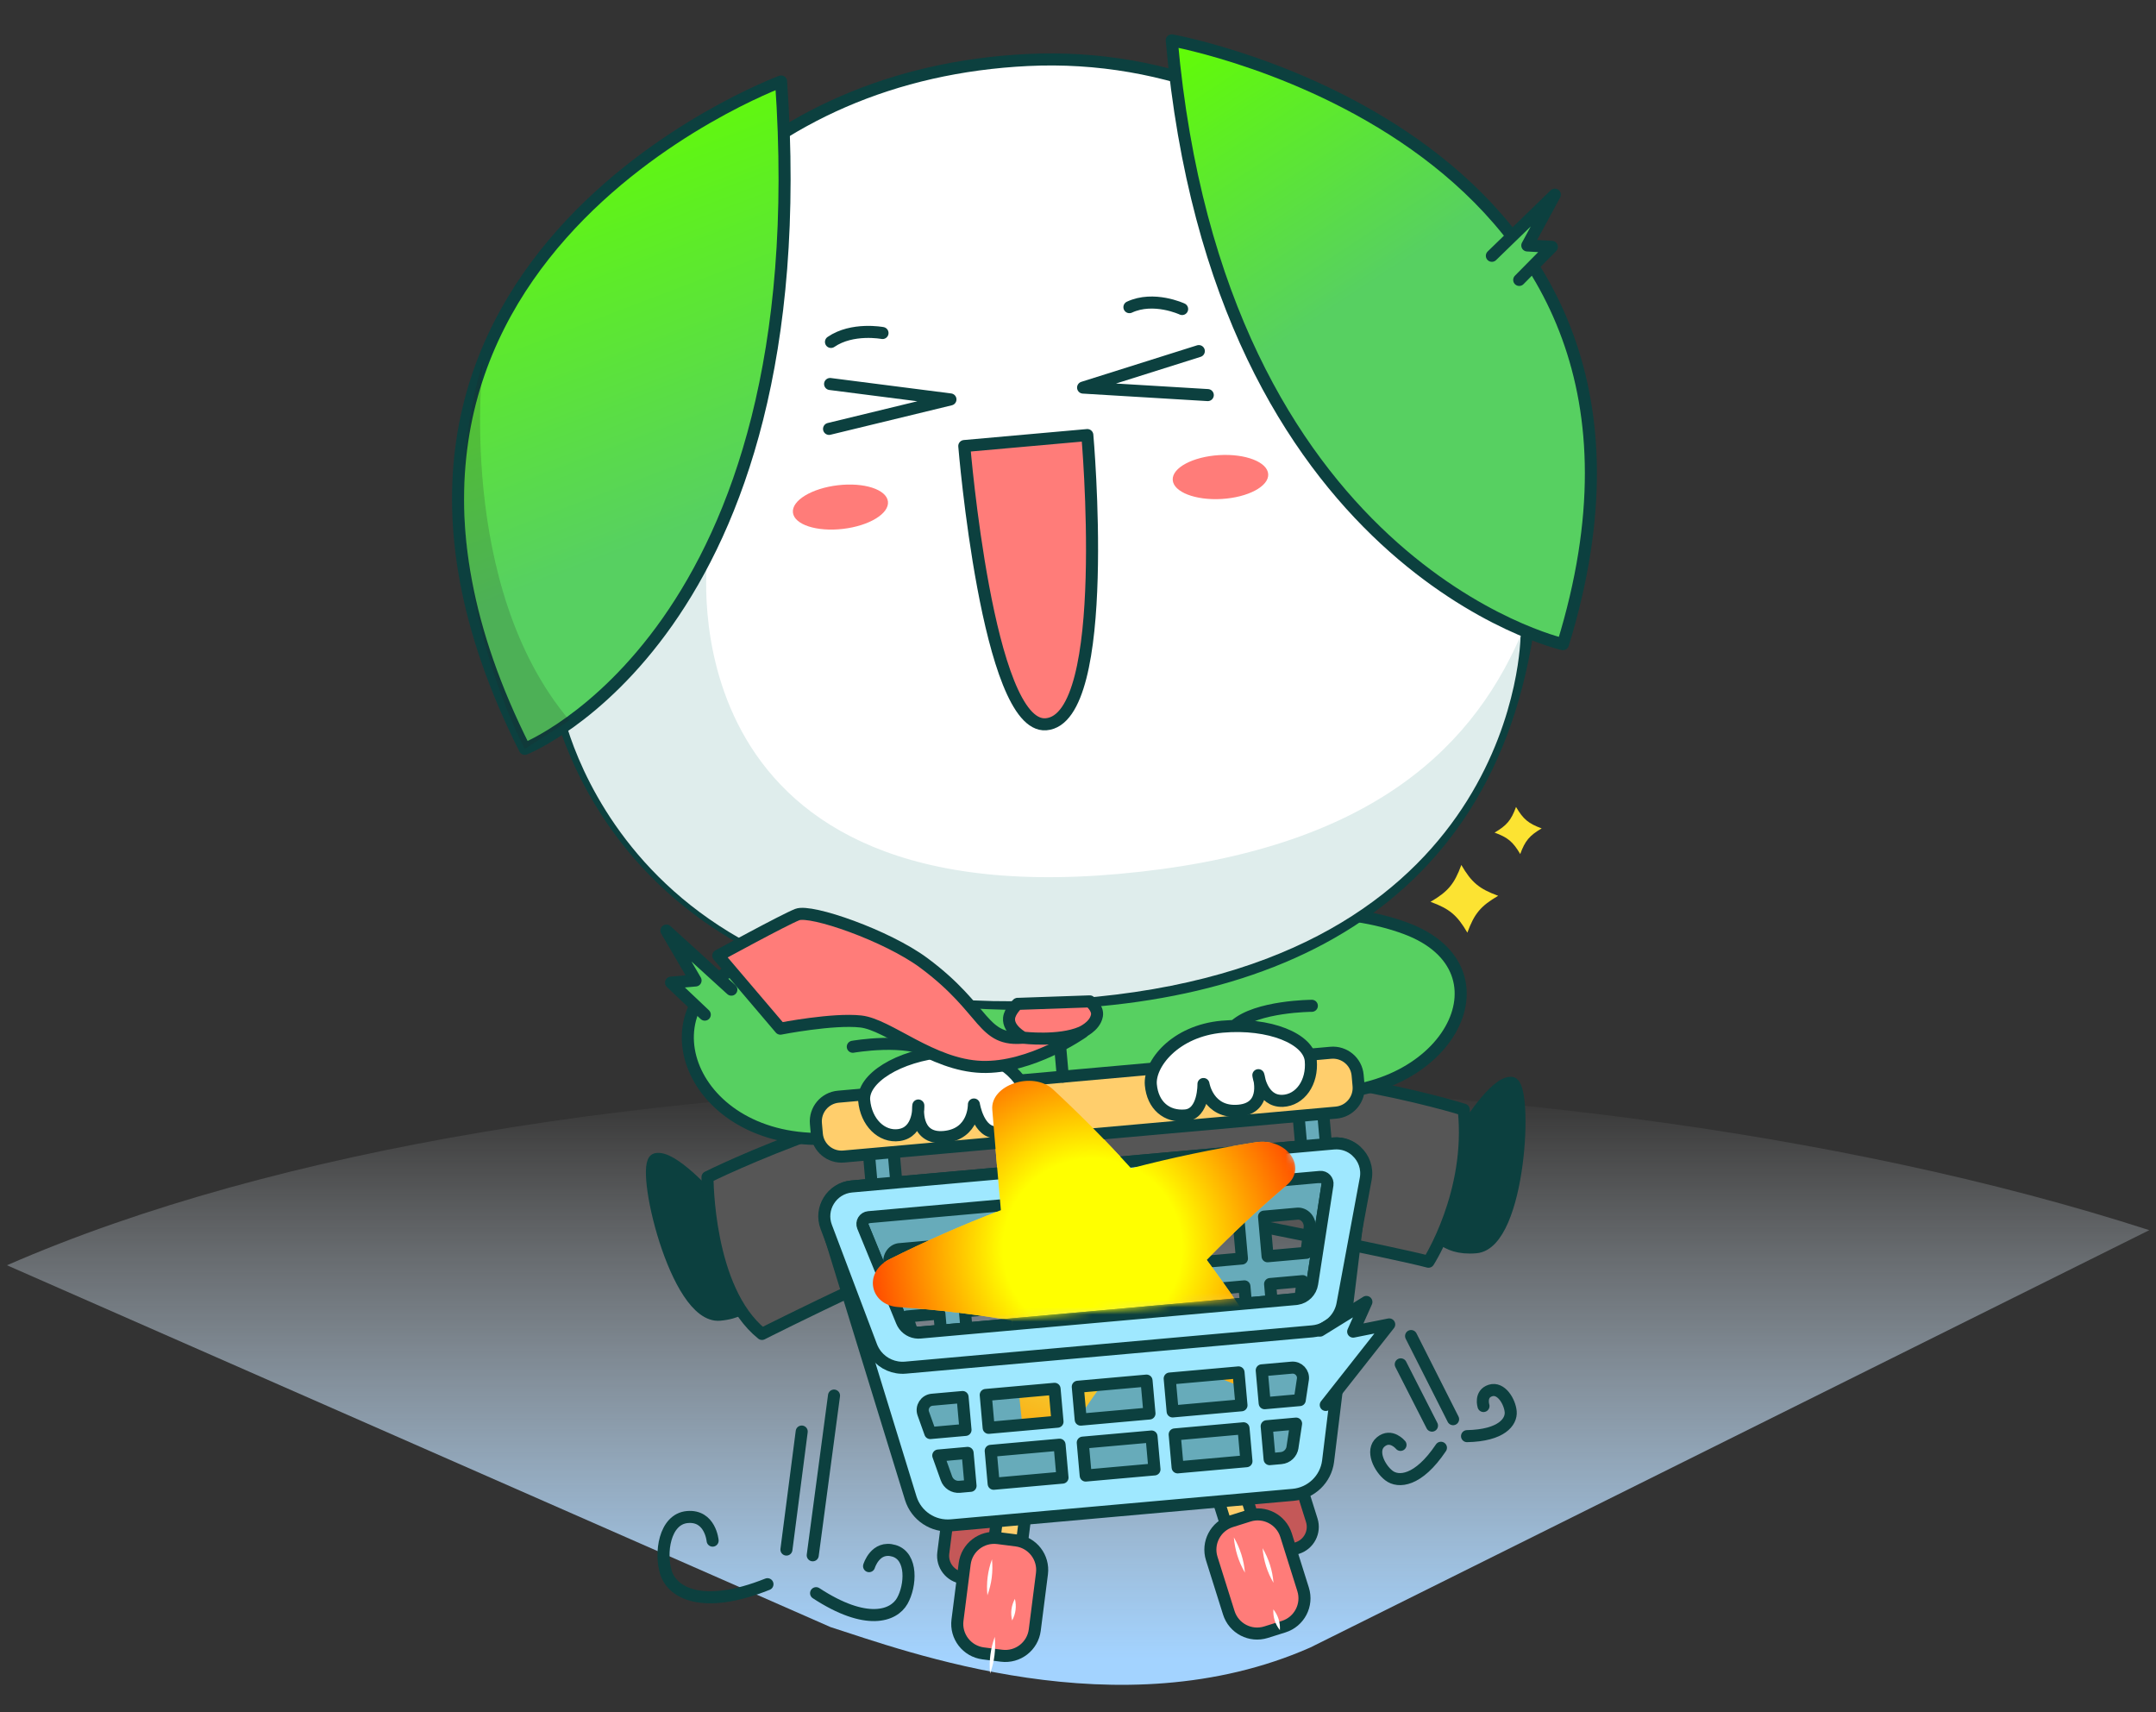 <svg width="301" height="239" viewBox="0 0 301 239" fill="none" xmlns="http://www.w3.org/2000/svg">
    <rect x="0" y="0" width="301" height="239" fill="#333333" stroke="none"/>
    <path d="M300.064 171.73L182.925 229.993C156.339 241.711 126.37 230.465 115.957 227.142L0.973 176.629C76.477 143.663 213.66 143.816 300.064 171.73Z" fill="url(#paint0_linear_6113_3700)"/>
    <g clip-path="url(#clip0_6113_3700)">
        <path d="M99.023 167.119C99.023 167.119 93.809 161.235 91.564 161.818C89.32 162.401 94.277 184.086 100.487 183.532C105.245 183.108 105.819 179.893 105.819 179.893C105.819 179.893 101.178 177.403 99.023 167.119Z" fill="#0C403F" stroke="#0C403F" stroke-width="1.682" stroke-linecap="round" stroke-linejoin="round"/>
        <path d="M204.606 157.701C204.606 157.701 208.696 150.987 211.008 151.163C213.321 151.34 212.28 173.56 206.07 174.114C201.312 174.539 200.177 171.476 200.177 171.476C200.177 171.476 204.304 168.204 204.606 157.701Z" fill="#0C403F" stroke="#0C403F" stroke-width="1.682" stroke-linecap="round" stroke-linejoin="round"/>
        <path d="M98.774 164.327C98.774 164.327 98.695 180.039 106.383 186.215C106.383 186.215 131.564 173.487 136.88 173.013L170.209 170.04C170.209 170.04 194.427 174.798 199.432 176.136C199.432 176.136 205.595 166.54 204.355 154.909C204.355 154.909 179.032 146.85 151.355 149.318C123.678 151.787 98.774 164.327 98.774 164.327Z" fill="#565656" stroke="#0C403F" stroke-width="1.682" stroke-linecap="round" stroke-linejoin="round"/>
        <path d="M149.857 132.313C149.857 132.313 110.505 128.348 100.043 136.756C89.58 145.165 100.432 163.718 122.479 157.884C144.525 152.051 160.173 150.914 182.457 152.534C201.896 153.947 211.826 135.397 196.274 129.607C178.929 123.15 153.05 132.585 149.857 132.313Z" fill="#57D061" stroke="#0C403F" stroke-width="1.682" stroke-linecap="round" stroke-linejoin="round"/>
        <path d="M76.19 75.081C72.525 105.242 91.656 141.306 145.08 140.109C182.675 139.272 213.215 122.205 214.262 76.331C215.099 39.96 182.76 6.448 143.462 8.377C105.907 10.224 80.869 36.601 76.19 75.081Z" fill="white" stroke="#0C403F" stroke-width="1.682" stroke-linecap="round" stroke-linejoin="round"/>
        <g style="mix-blend-mode:multiply">
            <path d="M98.759 77.959C98.759 77.959 92.454 127.685 156.135 122.004C189.743 119.006 204.967 105.608 212.286 88.766C212.286 88.766 212.126 133.3 153.093 139.146C86.879 145.705 78.42 98.641 78.42 98.641L98.759 77.959Z" fill="#DFEDEC"/>
        </g>
        <path d="M163.588 5.635C163.588 5.635 239.964 19.289 218.205 89.926C218.205 89.926 170.135 79.027 163.588 5.635Z" fill="url(#paint1_linear_6113_3700)" stroke="#0C403F" stroke-width="1.682" stroke-linecap="round" stroke-linejoin="round"/>
        <path d="M165.037 43.14C165.037 43.14 161.084 41.292 157.679 42.879" stroke="#0C403F" stroke-width="1.682" stroke-linecap="round" stroke-linejoin="round"/>
        <path d="M123.208 46.49C123.208 46.49 118.999 45.684 116.013 47.734" stroke="#0C403F" stroke-width="1.682" stroke-linecap="round" stroke-linejoin="round"/>
        <path d="M117.689 73.833C121.352 73.404 124.162 71.694 123.966 70.011C123.769 68.329 120.64 67.312 116.977 67.74C113.314 68.168 110.504 69.879 110.701 71.562C110.897 73.244 114.026 74.261 117.689 73.833Z" fill="#FF7C79"/>
        <path d="M177.055 66.192C176.953 64.501 173.886 63.311 170.205 63.533C166.524 63.756 163.622 65.307 163.724 66.997C163.826 68.688 166.893 69.878 170.575 69.656C174.256 69.433 177.157 67.883 177.055 66.192Z" fill="#FF7C79"/>
        <path d="M151.802 60.735L134.624 62.267C134.624 62.267 137.868 101.73 146.02 101.11C155.341 100.402 151.802 60.735 151.802 60.735Z" fill="#FF7C79" stroke="#0C403F" stroke-width="1.682" stroke-linecap="round" stroke-linejoin="round"/>
        <path d="M109.053 11.376C109.053 11.376 39.322 37.128 73.266 104.536C73.266 104.536 114.446 88.304 109.048 11.382L109.053 11.376Z" fill="url(#paint2_linear_6113_3700)" stroke="#0C403F" stroke-width="1.682" stroke-linecap="round" stroke-linejoin="round"/>
        <g style="mix-blend-mode:multiply" opacity="0.18">
            <path d="M67.427 50.377C67.427 50.377 63.618 81.755 79.503 100.568L73.271 104.535C73.271 104.535 59.031 78.421 67.433 50.382L67.427 50.377Z" fill="#221F1F"/>
        </g>
        <path d="M115.889 53.606L132.693 55.76L115.745 59.872" stroke="#0C403F" stroke-width="1.682" stroke-linecap="round" stroke-linejoin="round"/>
        <path d="M167.368 49.012L151.211 54.107L168.619 55.154" stroke="#0C403F" stroke-width="1.682" stroke-linecap="round" stroke-linejoin="round"/>
        <path d="M137.821 208.485L135.908 208.242C134.209 208.025 132.657 209.227 132.44 210.925L131.692 216.798C131.475 218.497 132.677 220.05 134.375 220.266L136.289 220.51C137.987 220.726 139.54 219.525 139.756 217.826L140.505 211.953C140.721 210.254 139.52 208.702 137.821 208.485Z" fill="#C45858" stroke="#0C403F" stroke-width="1.682" stroke-linecap="round" stroke-linejoin="round"/>
        <path d="M179.267 216.688L181.107 216.11C182.74 215.596 183.648 213.855 183.134 212.222L181.358 206.574C180.844 204.94 179.104 204.033 177.47 204.546L175.63 205.125C173.997 205.639 173.089 207.379 173.603 209.013L175.379 214.661C175.893 216.294 177.633 217.202 179.267 216.688Z" fill="#C45858" stroke="#0C403F" stroke-width="1.682" stroke-linecap="round" stroke-linejoin="round"/>
        <path d="M143.422 209.481L139.584 208.992L138.582 216.856L142.419 217.346L143.422 209.481Z" fill="#FFCE6C" stroke="#0C403F" stroke-width="1.682" stroke-linecap="round" stroke-linejoin="round"/>
        <path d="M141.876 215.042L139.318 214.716C137.045 214.426 134.967 216.034 134.678 218.307L133.675 226.171C133.386 228.444 134.994 230.522 137.267 230.812L139.825 231.138C142.098 231.427 144.176 229.819 144.465 227.546L145.467 219.682C145.757 217.409 144.149 215.332 141.876 215.042Z" fill="#FF7C79" stroke="#0C403F" stroke-width="1.682" stroke-linecap="round" stroke-linejoin="round"/>
        <path d="M141.69 223.197C141.941 224.245 141.818 225.263 141.306 226.215C141.05 225.168 141.184 224.149 141.69 223.197Z" fill="white"/>
        <path d="M138.49 217.679C138.661 219.398 138.445 221.083 137.853 222.706C137.682 220.988 137.898 219.303 138.49 217.679Z" fill="white"/>
        <path d="M138.879 228.503C139.041 230.256 138.828 231.97 138.226 233.622C138.059 231.869 138.283 230.155 138.879 228.503Z" fill="white"/>
        <path d="M171.762 214.729L175.452 213.568L173.074 206.006L169.383 207.166L171.762 214.729Z" fill="#FFCE6C" stroke="#0C403F" stroke-width="1.682" stroke-linecap="round" stroke-linejoin="round"/>
        <path d="M176.754 227.852L179.214 227.079C181.4 226.391 182.615 224.062 181.927 221.876L179.549 214.313C178.861 212.127 176.532 210.913 174.346 211.6L171.886 212.374C169.7 213.061 168.485 215.391 169.173 217.576L171.551 225.139C172.239 227.325 174.568 228.54 176.754 227.852Z" fill="#FF7C79" stroke="#0C403F" stroke-width="1.682" stroke-linecap="round" stroke-linejoin="round"/>
        <path d="M177.774 224.664C178.441 225.51 178.753 226.49 178.686 227.566C178.014 226.719 177.713 225.739 177.774 224.664Z" fill="white"/>
        <path d="M176.269 216.125C177.139 217.618 177.655 219.238 177.792 220.959C176.916 219.467 176.411 217.846 176.269 216.125Z" fill="white"/>
        <path d="M172.257 214.619C173.136 216.139 173.66 217.787 173.805 219.542C172.921 218.022 172.407 216.368 172.257 214.619Z" fill="white"/>
        <path d="M125.879 192.867L184.236 188.782L181.499 204.86L131.242 210.081L125.879 192.867Z" fill="#67ABBA"/>
        <path d="M186.191 159.629L118.897 165.632C117.507 165.756 116.371 166.595 115.721 167.756L122.299 189.51C122.34 189.648 186.65 184.215 186.696 183.783L189.383 160.83C188.554 159.992 187.42 159.519 186.185 159.63L186.191 159.629ZM181.331 182.832C181.316 182.974 181.283 183.106 181.238 183.234C180.986 184.005 180.349 184.563 179.573 184.632L177.813 184.789L177.319 179.249L181.86 178.844L181.337 182.831L181.331 182.832ZM127.907 187.631L126.623 183.777L131.147 183.374L131.641 188.914L129.943 189.065C129.145 189.136 128.394 188.674 128.028 187.913C127.986 187.821 127.938 187.73 127.907 187.631ZM134.715 183.055L145.337 182.108L145.831 187.648L135.209 188.595L134.715 183.055ZM134.369 179.169L133.875 173.64L144.497 172.692L144.99 178.221L134.369 179.169ZM148.922 181.788L159.539 180.841L160.033 186.381L149.417 187.328L148.922 181.788ZM148.576 177.901L148.082 172.373L158.699 171.426L159.192 176.954L148.576 177.901ZM163.113 180.522L173.734 179.575L174.229 185.115L163.607 186.062L163.113 180.522ZM162.766 176.635L162.273 171.107L172.895 170.159L173.388 175.688L162.766 176.635ZM176.967 175.369L176.474 169.84L181.098 169.427C182.131 169.335 182.986 170.329 182.837 171.439L182.385 174.891L176.968 175.374L176.967 175.369ZM125.599 174.378L130.301 173.959L130.794 179.487L125.355 179.973L124.251 176.677C123.885 175.612 124.554 174.466 125.599 174.373L125.599 174.378Z" fill="#67ABBA" stroke="#0C403F" stroke-width="1.682" stroke-linecap="round" stroke-linejoin="round"/>
        <path d="M147.028 152.094C150.858 155.653 154.49 159.326 157.911 163.096C163.571 161.612 169.367 160.397 175.274 159.464C179.682 158.784 182.601 162.976 179.645 165.43C175.694 168.788 171.958 172.273 168.457 175.873C171.417 179.836 174.17 183.88 176.703 187.983C178.527 191.017 175.161 194.363 171.849 193.015C167.288 191.17 162.566 189.537 157.713 188.129C154.715 191.943 151.945 195.849 149.411 199.812C147.558 202.713 143.086 201.727 142.663 198.315C142.152 193.66 141.663 188.998 141.197 184.339C136.058 183.458 130.794 182.824 125.432 182.464C121.492 182.224 120.441 177.691 124.162 175.8C129.189 173.28 134.388 170.987 139.733 168.939C139.317 164.271 138.911 159.601 138.534 154.929C138.213 151.462 144.191 149.442 147.035 152.099L147.028 152.094Z" fill="url(#paint3_radial_6113_3700)"/>
        <path d="M184.303 164.294C184.912 164.24 185.421 164.774 185.329 165.385L183.19 179.204C183.012 180.357 182.066 181.24 180.91 181.343L128.466 186.021C127.36 186.12 126.318 185.487 125.9 184.46L120.469 171.221C120.231 170.635 120.628 169.974 121.265 169.918L115.239 170.455L116.094 173.227L127.159 209.177C127.927 211.603 130.267 213.161 132.803 212.935L180.523 208.678C183.047 208.453 185.086 206.51 185.413 203.992L189.359 171.685L190.324 163.757L184.303 164.294ZM135.491 207.421L133.961 207.558C133.157 207.629 132.404 207.145 132.134 206.381L130.993 203.19L135.087 202.824L135.497 207.421L135.491 207.421ZM134.795 199.614L129.875 200.053L128.9 197.325C128.579 196.442 129.192 195.487 130.135 195.402L134.385 195.023L134.795 199.614ZM148.336 206.275L138.725 207.133L138.315 202.537L147.926 201.679L148.336 206.275ZM147.639 198.468L138.028 199.325L137.619 194.735L147.23 193.878L147.639 198.468ZM161.175 205.13L151.575 205.986L151.165 201.39L160.765 200.534L161.175 205.13ZM160.478 197.323L150.878 198.179L150.469 193.589L160.069 192.732L160.478 197.323ZM174.019 203.984L164.408 204.842L163.998 200.245L173.609 199.388L174.019 203.984ZM173.323 196.177L163.712 197.034L163.302 192.444L172.913 191.587L173.323 196.177ZM180.449 202.048C180.324 202.859 179.671 203.48 178.85 203.553L177.252 203.696L176.842 199.1L180.947 198.734L180.444 202.049L180.449 202.048ZM181.891 192.587L181.459 195.451L176.562 195.888L176.152 191.298L180.341 190.924C181.273 190.841 182.038 191.656 181.896 192.581L181.891 192.587Z" fill="#9FE8FF" stroke="#0C403F" stroke-width="1.682" stroke-linecap="round" stroke-linejoin="round"/>
        <path d="M123.037 157.843L122.484 157.892C121.686 157.964 121.096 158.669 121.167 159.468L121.835 166.951C121.906 167.75 122.611 168.34 123.41 168.269L123.963 168.219C124.762 168.148 125.352 167.443 125.28 166.644L124.613 159.161C124.542 158.362 123.836 157.772 123.037 157.843Z" fill="#67ABBA" stroke="#0C403F" stroke-width="1.682" stroke-linecap="round" stroke-linejoin="round"/>
        <path d="M183.015 152.492L182.462 152.541C181.663 152.612 181.073 153.317 181.145 154.116L181.812 161.6C181.883 162.398 182.589 162.988 183.388 162.917L183.94 162.868C184.739 162.796 185.329 162.091 185.258 161.292L184.59 153.809C184.519 153.01 183.814 152.42 183.015 152.492Z" fill="#67ABBA" stroke="#0C403F" stroke-width="1.682" stroke-linecap="round" stroke-linejoin="round"/>
        <path d="M185.787 146.965L117.047 153.097C115.144 153.267 113.739 154.947 113.909 156.85L114.039 158.313C114.209 160.216 115.889 161.621 117.792 161.451L186.533 155.32C188.436 155.15 189.841 153.47 189.671 151.567L189.54 150.103C189.371 148.2 187.69 146.795 185.787 146.965Z" fill="#FFCE6C" stroke="#0C403F" stroke-width="1.682" stroke-linecap="round" stroke-linejoin="round"/>
        <path d="M125.519 158.455C123.055 158.793 120.916 156.642 120.646 153.616C120.376 150.589 125.363 147.363 131.975 146.773C138.587 146.184 142.96 150.094 143.218 152.987C143.476 155.88 141.843 157.827 139.23 158.06C136.616 158.293 135.968 154.185 135.968 154.185C135.968 154.185 136.063 158.342 131.791 158.723C127.519 159.104 128.207 154.326 128.207 154.326C128.207 154.326 128.399 158.058 125.518 158.45L125.519 158.455Z" fill="white" stroke="#0C403F" stroke-width="1.682" stroke-linecap="round" stroke-linejoin="round"/>
        <path d="M179.057 153.68C181.541 153.577 183.266 151.081 182.996 148.055C182.726 145.022 177.247 142.736 170.635 143.325C164.023 143.915 160.411 148.538 160.669 151.431C160.927 154.324 162.879 155.951 165.493 155.718C168.112 155.484 168.017 151.327 168.017 151.327C168.017 151.327 168.659 155.435 172.931 155.054C177.198 154.674 175.68 150.092 175.68 150.092C175.68 150.092 176.152 153.799 179.056 153.675L179.057 153.68Z" fill="white" stroke="#0C403F" stroke-width="1.682" stroke-linecap="round" stroke-linejoin="round"/>
        <path d="M189.375 160.707C188.553 159.947 187.423 159.519 186.189 159.629L118.895 165.632C117.505 165.756 116.364 166.533 115.705 167.605C115.05 168.654 114.865 169.993 115.351 171.273L116.088 173.222L121.637 187.914C121.815 188.394 122.066 188.816 122.365 189.2C123.327 190.392 124.839 191.062 126.425 190.921L183.237 185.853C184.482 185.742 185.589 185.148 186.364 184.246C186.895 183.641 187.267 182.887 187.424 182.052L189.347 171.686L190.67 164.56C190.947 163.055 190.393 161.635 189.37 160.713L189.375 160.707ZM183.19 179.204C183.018 180.306 182.154 181.16 181.065 181.324C181.016 181.334 180.96 181.339 180.91 181.344L128.465 186.022C128.258 186.04 128.055 186.03 127.855 186.003C126.988 185.872 126.238 185.292 125.9 184.461L120.469 171.222C120.231 170.635 120.628 169.975 121.264 169.918L184.303 164.295C184.912 164.24 185.421 164.775 185.329 165.385L183.19 179.204Z" fill="#9FE8FF" stroke="#0C403F" stroke-width="1.682" stroke-linecap="round" stroke-linejoin="round"/>
        <mask id="mask0_6113_3700" style="mask-type:luminance" maskUnits="userSpaceOnUse" x="117" y="145" width="65" height="41">
            <path d="M179.722 180.558L128.132 185.16L119.833 183.125L117.979 174.588L137.347 165.098L137.16 147.924L151.913 145.96L164.179 158.393L176.882 156.989L179.245 158.056L181.43 163.862L181.973 169.955L179.722 180.558Z" fill="white"/>
        </mask>
        <g mask="url(#mask0_6113_3700)">
            <path d="M147.029 152.096C150.859 155.655 154.491 159.328 157.912 163.098C163.572 161.614 169.368 160.399 175.275 159.466C179.683 158.786 182.602 162.978 179.646 165.432C175.695 168.79 171.959 172.275 168.458 175.875C171.418 179.838 174.171 183.882 176.704 187.985C178.528 191.019 175.162 194.365 171.85 193.017C167.289 191.172 162.567 189.539 157.713 188.131C154.716 191.945 151.946 195.85 149.412 199.814C147.559 202.715 143.087 201.729 142.664 198.316C142.153 193.662 141.664 189 141.198 184.341C136.059 183.46 130.795 182.826 125.433 182.466C121.493 182.226 120.442 177.693 124.163 175.802C129.19 173.282 134.389 170.988 139.734 168.941C139.318 164.273 138.912 159.603 138.535 154.931C138.214 151.464 144.192 149.444 147.036 152.101L147.029 152.096Z" fill="url(#paint4_radial_6113_3700)"/>
        </g>
        <path d="M119.059 146.127C119.059 146.127 126.624 144.8 130.096 146.933L119.059 146.127Z" fill="#57CF61"/>
        <path d="M119.059 146.127C119.059 146.127 126.624 144.8 130.096 146.933" stroke="#0C403F" stroke-width="1.682" stroke-linecap="round" stroke-linejoin="round"/>
        <path d="M183.148 140.409C183.148 140.409 175.468 140.441 172.428 143.155L183.148 140.409Z" fill="#57CF61"/>
        <path d="M183.148 140.409C183.148 140.409 175.468 140.441 172.428 143.155" stroke="#0C403F" stroke-width="1.682" stroke-linecap="round" stroke-linejoin="round"/>
        <path d="M100.284 133.413C100.284 133.413 109.397 128.429 111.305 127.673C113.214 126.918 123.827 130.604 128.974 134.422C137.877 141.025 136.963 145.48 143.069 144.834L151.145 144.114C151.145 144.114 143.947 149.18 137.024 148.936C130.101 148.693 124.063 143.034 120.179 142.598C116.296 142.162 108.949 143.6 108.949 143.6L100.277 133.408L100.284 133.413Z" fill="#FF7C79" stroke="#0C403F" stroke-width="1.682" stroke-linecap="round" stroke-linejoin="round"/>
        <path d="M142.071 140.134C142.071 140.134 140.977 141.126 140.876 142.131C140.714 143.728 142.858 144.859 142.858 144.859C142.858 144.859 147.814 145.453 150.911 144.141C150.911 144.141 152.856 143.348 153.143 141.775C153.337 140.733 152.145 139.792 152.145 139.792L142.06 140.14L142.071 140.134Z" fill="#FF7C79" stroke="#0C403F" stroke-width="1.682" stroke-linecap="round" stroke-linejoin="round"/>
        <path d="M147.996 145.977L148.381 150.293" stroke="#0C403F" stroke-width="1.682" stroke-linecap="round" stroke-linejoin="round"/>
        <path d="M99.489 215.071C99.489 215.071 99.169 211.491 95.964 211.777C92.758 212.063 92.106 216.866 92.996 219.585C93.885 222.303 97.987 224.802 107.146 221.154" stroke="#0C403F" stroke-width="1.682" stroke-linecap="round" stroke-linejoin="round"/>
        <path d="M121.332 218.634C121.332 218.634 122.203 215.714 124.817 216.494C127.431 217.274 127.166 221.373 125.964 223.49C124.763 225.606 120.935 226.989 113.934 222.407" stroke="#0C403F" stroke-width="1.682" stroke-linecap="round" stroke-linejoin="round"/>
        <path d="M109.794 216.318L111.927 199.843" stroke="#0C403F" stroke-width="1.682" stroke-linecap="round" stroke-linejoin="round"/>
        <path d="M113.466 217.118L116.437 194.821" stroke="#0C403F" stroke-width="1.682" stroke-linecap="round" stroke-linejoin="round"/>
        <path d="M195.526 201.705C195.526 201.705 194.207 200.1 192.77 201.286C191.333 202.473 192.592 204.972 193.904 205.981C195.215 206.99 197.988 206.844 201.169 202.108" stroke="#0C403F" stroke-width="1.682" stroke-linecap="round" stroke-linejoin="round"/>
        <path d="M207.111 196.278C207.111 196.278 206.573 194.597 208.078 194.114C209.583 193.631 210.789 195.674 210.909 197.076C211.028 198.478 209.651 200.385 204.813 200.485" stroke="#0C403F" stroke-width="1.682" stroke-linecap="round" stroke-linejoin="round"/>
        <path d="M199.92 199.016L195.56 190.461" stroke="#0C403F" stroke-width="1.682" stroke-linecap="round" stroke-linejoin="round"/>
        <path d="M202.867 198.117L197.002 186.51" stroke="#0C403F" stroke-width="1.682" stroke-linecap="round" stroke-linejoin="round"/>
        <path d="M184.299 185.749L190.765 181.75L188.917 185.894L193.949 184.888L185.09 196.131" fill="#9FE8FF"/>
        <path d="M184.299 185.749L190.765 181.75L188.917 185.894L193.949 184.888L185.09 196.131" stroke="#0C403F" stroke-width="1.682" stroke-linecap="round" stroke-linejoin="round"/>
        <path d="M98.395 141.643L93.685 137.177L97.108 136.872L93.036 129.906L102.103 138.155" fill="#57D061"/>
        <path d="M98.395 141.643L93.685 137.177L97.108 136.872L93.036 129.906L102.103 138.155" stroke="#0C403F" stroke-width="1.682" stroke-linecap="round" stroke-linejoin="round"/>
        <path d="M212.098 39.078L216.657 34.461L213.228 34.266L217.071 27.174L208.28 35.709" fill="#57D061"/>
        <path d="M212.098 39.078L216.657 34.461L213.228 34.266L217.071 27.174L208.28 35.709" stroke="#0C403F" stroke-width="1.682" stroke-linecap="round" stroke-linejoin="round"/>
        <path d="M209.162 125.052C206.717 126.48 205.832 127.538 204.859 130.198C203.431 127.753 202.373 126.867 199.713 125.894C202.158 124.466 203.044 123.408 204.017 120.748C205.445 123.194 206.503 124.079 209.162 125.052Z" fill="#FCE332"/>
        <path d="M215.235 115.644C213.534 116.64 212.913 117.376 212.239 119.227C211.243 117.525 210.507 116.904 208.657 116.231C210.358 115.235 210.979 114.498 211.653 112.648C212.649 114.349 213.385 114.97 215.235 115.644Z" fill="#FCE332"/>
    </g>
    <defs>
        <linearGradient id="paint0_linear_6113_3700" x1="141.546" y1="231.546" x2="141.546" y2="151.791" gradientUnits="userSpaceOnUse">
            <stop stop-color="#A3D3FF"/>
            <stop offset="1" stop-color="white" stop-opacity="0"/>
        </linearGradient>
        <linearGradient id="paint1_linear_6113_3700" x1="189.756" y1="40.794" x2="164.925" y2="2.924" gradientUnits="userSpaceOnUse">
            <stop stop-color="#57D061"/>
            <stop offset="1" stop-color="#62FF00"/>
        </linearGradient>
        <linearGradient id="paint2_linear_6113_3700" x1="102.021" y1="71.365" x2="79.386" y2="12.059" gradientUnits="userSpaceOnUse">
            <stop stop-color="#57D061"/>
            <stop offset="1" stop-color="#62FF00"/>
        </linearGradient>
        <radialGradient id="paint3_radial_6113_3700" cx="0" cy="0" r="1" gradientUnits="userSpaceOnUse" gradientTransform="translate(152.519 174.241) rotate(-20.407) scale(34.717 34.717)">
            <stop offset="0.12" stop-color="#E9FF6B"/>
            <stop offset="0.92" stop-color="#FF9D00"/>
        </radialGradient>
        <radialGradient id="paint4_radial_6113_3700" cx="0" cy="0" r="1" gradientUnits="userSpaceOnUse" gradientTransform="translate(152.52 174.243) rotate(-20.407) scale(34.717 34.717)">
            <stop offset="0.36" stop-color="#FFFF00"/>
            <stop offset="0.92" stop-color="#FF4400"/>
        </radialGradient>
        <clipPath id="clip0_6113_3700">
            <rect width="160.005" height="225.676" fill="white" transform="translate(57.931 14.217) rotate(-5.097)"/>
        </clipPath>
    </defs>
</svg>
